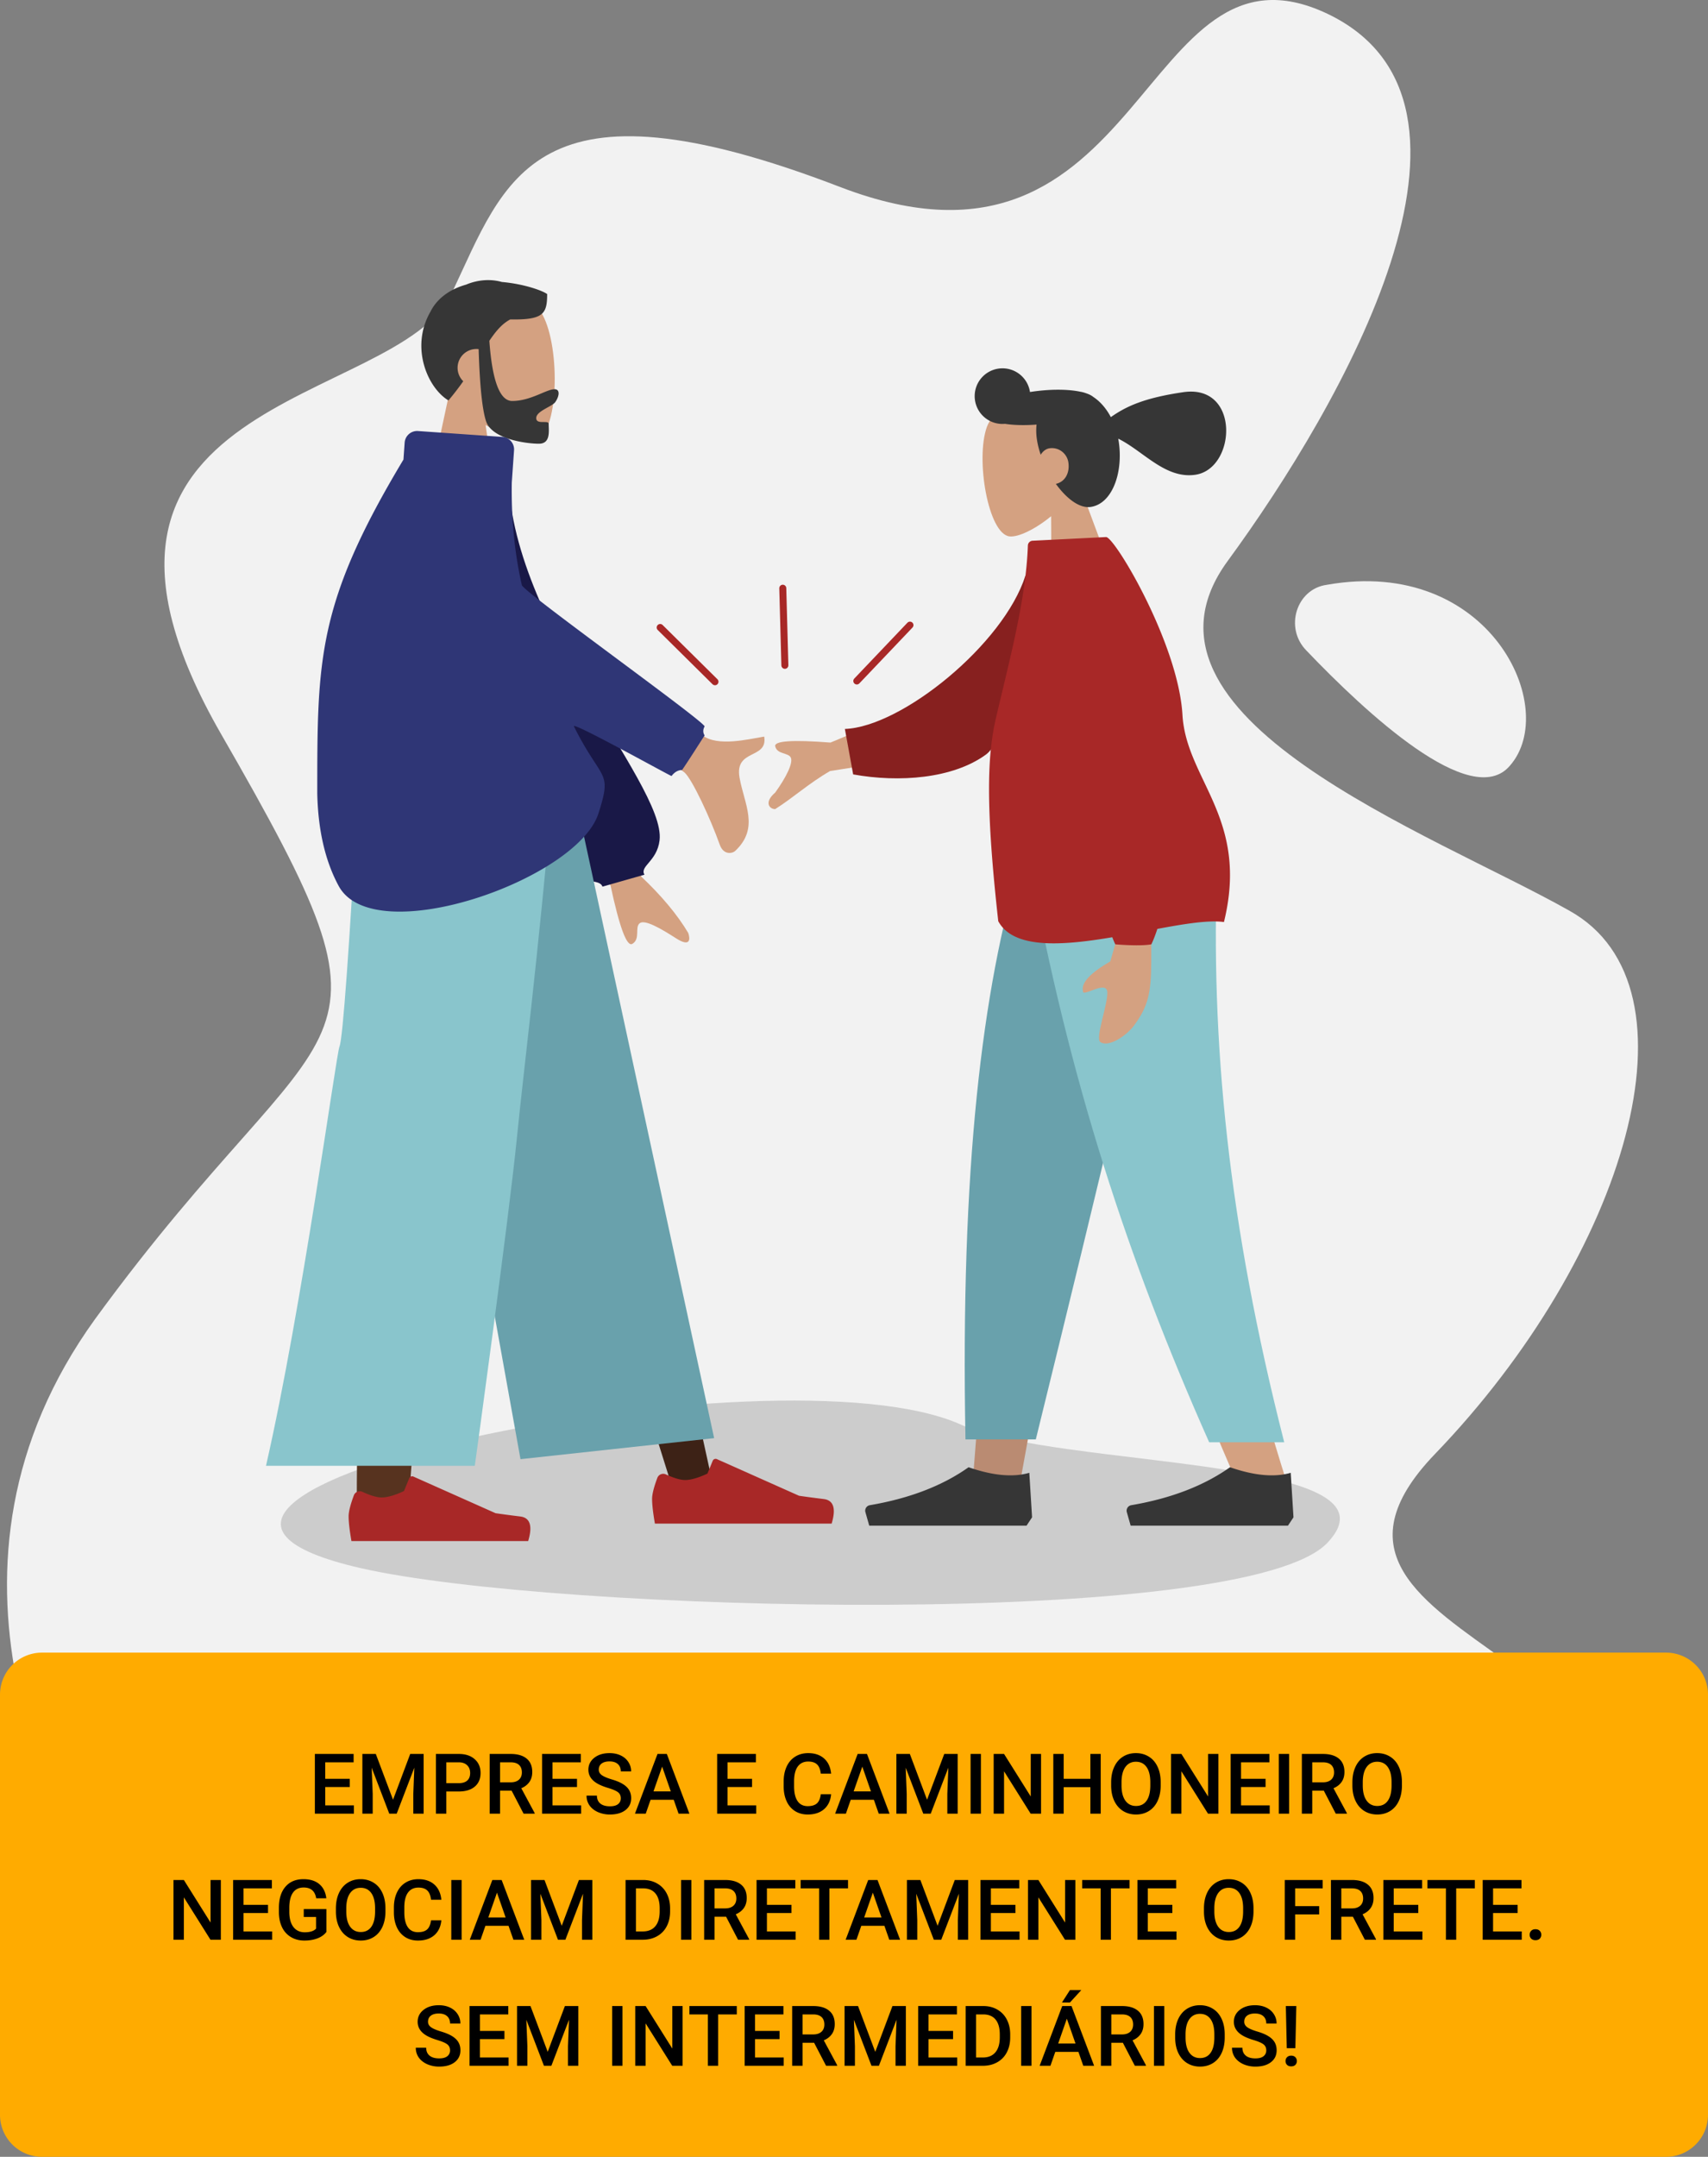 <svg xmlns="http://www.w3.org/2000/svg" width="244" height="308" fill="none" viewBox="0 0 244 308">
    <rect x="0" y="0" width="244" height="308" fill="#808080" stroke="none"/>
    <path fill="#F2F2F2" d="M226.281 277c26.018-41.551-48.428-41.17-21.27-69.378 27.347-28.4 38.742-66.71 19.181-77.575-19.561-11.054-65.14-27.637-48.808-49.937 16.333-22.3 41.021-65.376 14.244-78.146-26.968-12.77-25.639 41.55-69.509 24.778C76.059 9.78 72.261 25.6 64.475 41.99 56.688 58.191 3.513 56.094 31.62 104.888c28.107 48.794 16.143 36.595-18.042 83.483-25.448 35.261-6.267 72.237 5.128 88.629H226.28z"/>
    <path fill="#CCC" d="M189.641 220.305c-11.762 12.439-110.27 9.98-138.071 3.638-45.97-10.488 59.564-32.443 85.816-20.453 13.646 6.232 64.017 4.377 52.255 16.815z"/>
    <path stroke="#A82827" stroke-linecap="round" d="M94.311 89.609l7.829 7.745M111.826 84l.298 11.009M129.995 89.27l-7.593 7.976"/>
    <path fill="#D4A181" fill-rule="evenodd" d="M154.189 69.213c1.501-2.391 2.346-5.176 1.714-8.066-1.82-8.326-13.26-4.764-14.917-.184-1.658 4.579.188 15.31 3.243 15.638 1.218.13 3.611-.976 5.932-2.883l.055 11.538 9.434-1.38-5.461-14.663z" clip-rule="evenodd"/>
    <path fill="#363636" fill-rule="evenodd" d="M150.837 69.099c1.499 2.074 3.364 3.529 4.981 3.293 3.07-.45 4.653-4.873 4.008-9.287a13.398 13.398 0 0 0-.077-.46c3.574 1.753 6.719 5.78 11.017 5.152 5.847-.855 6.445-12.987-1.724-11.793-5.556.812-8.17 2.022-10.35 3.564-.656-1.242-1.525-2.24-2.504-2.881-.242-.204-.594-.382-1.037-.53a4.4 4.4 0 0 0-.829-.22c-1.497-.315-3.608-.382-5.918-.126-.431.047-.853.105-1.264.17a3.972 3.972 0 1 0-3.568 4.544c1.239.192 2.801.238 4.507.105a8.265 8.265 0 0 0 .055 2.145c.102.7.288 1.43.54 2.161.302-.489.751-.844 1.248-.917 1.39-.203 2.526.8 2.703 2.014.225 1.541-.501 2.787-1.788 3.066z" clip-rule="evenodd"/>
    <path fill="#BA8B72" fill-rule="evenodd" d="M167.302 122.918l-14.552 50.148-6.845 37.652h-6.871l6.858-87.8h21.41z" clip-rule="evenodd"/>
    <path fill="#D4A181" fill-rule="evenodd" d="M173.843 122.918c-1.016 26.051-.615 40.261-.388 42.628.227 2.366 1.517 18.218 10.309 45.966h-7.145c-11.644-26.619-15.709-42.471-17.044-45.966-1.335-3.496-5.279-17.705-11.038-42.628h25.306z" clip-rule="evenodd"/>
    <path fill="#69A1AC" fill-rule="evenodd" d="M167.615 122.918c-3.785 17.256-10.333 44.801-19.642 82.635h-10.048c-.742-38.833 2.415-64.392 7.883-82.635h21.807z" clip-rule="evenodd"/>
    <path fill="#89C5CC" fill-rule="evenodd" d="M173.893 122.918c-.994 26.051 1.583 51.717 9.567 83.041h-10.722c-11.665-26.222-20.025-51.762-25.739-83.041h26.894z" clip-rule="evenodd"/>
    <path fill="#363636" fill-rule="evenodd" d="M184.783 216.677l-.394-6.357c-2.309.675-5.2.411-8.674-.794-3.736 2.646-8.439 4.453-14.109 5.42a.795.795 0 0 0-.63 1l.545 1.923h22.473l.789-1.192zM147.438 216.677l-.394-6.357c-2.308.675-5.2.411-8.674-.794-3.736 2.646-8.438 4.453-14.108 5.42a.795.795 0 0 0-.631 1l.545 1.923h22.474l.788-1.192z" clip-rule="evenodd"/>
    <path fill="#D4A181" fill-rule="evenodd" d="M134.114 107.677l-15.533 2.429c-3.081 1.784-5.177 3.747-7.836 5.432-.736.036-1.716-.881 0-2.361 1.569-2.177 2.564-4.2 2.237-4.964-.327-.765-1.944-.445-2.237-1.624-.196-.787 2.436-.969 7.895-.548l12.537-5.232 2.937 6.868z" clip-rule="evenodd"/>
    <path fill="#87201F" fill-rule="evenodd" d="M146.497 82.177c-3.092 9.793-17.665 21.625-25.8 21.921l1.183 6.489c6.572 1.194 14.254.605 18.965-2.83 3.713-2.707 10.271-24.74 5.652-25.58z" clip-rule="evenodd"/>
    <path fill="#D4A181" d="M154.713 141.522c-.293-1.145 1.006-2.556 3.899-4.233l.909-3.149 4.944-.299c0 1.287.003 2.442 0 3.484-.017 4.468-.438 6.389-2.465 9.127-1.084 1.465-3.61 3.15-4.798 2.366-.804-.529 1.095-5.409.98-7.163-.114-1.753-3.635.855-3.469-.133z"/>
    <path fill="#A82827" fill-rule="evenodd" d="M142.27 102.58c-1.241 5.317-1.48 12.635.338 28.969 2.184 4.02 9.159 3.498 16.291 2.29 0 0 .215.583.429 1.013 0 0 3.48.314 5.15 0 .43-.859.859-2.201.859-2.201 3.86-.721 7.314-1.283 9.513-.981 3.643-14.838-5.379-20.259-5.927-29.586-.599-10.215-9.713-25.462-10.92-25.392l-10.493.526a.708.708 0 0 0-.67.678c-.269 7.675-2.609 16.281-4.57 24.684z" clip-rule="evenodd"/>
    <path fill="#D4A181" fill-rule="evenodd" d="M64.145 56.324c-2.062-2.42-3.458-5.388-3.225-8.712.672-9.58 14.006-7.472 16.6-2.637 2.594 4.834 2.286 17.098-1.066 17.962-1.337.344-4.185-.5-7.084-2.247l1.82 12.871H60.446l3.698-17.237z" clip-rule="evenodd"/>
    <path fill="#363636" fill-rule="evenodd" d="M69.907 48.67c.411 5.728 1.5 8.592 3.264 8.592 2.646 0 4.891-1.68 6.053-1.68.846 0 .657 1.059.096 1.844-.463.648-2.717 1.273-2.717 2.278 0 1.004 1.781.227 1.781.823 0 .985.313 2.838-1.397 2.838-1.732 0-6.695-.63-7.546-3.2-.549-1.658-.904-5.094-1.065-10.308a2.686 2.686 0 0 0-2.197 4.588 40.77 40.77 0 0 1-2.115 2.74c-2.998-1.8-5.495-7.627-2.564-12.685 1-2 2.916-3.24 5.082-3.854 1.755-.734 3.577-.817 5.114-.377 3.014.258 5.706 1.178 6.469 1.723 0 2.854-.553 3.7-5.276 3.626-1.16.613-2.053 1.668-2.982 3.052z" clip-rule="evenodd"/>
    <path fill="#3D2216" fill-rule="evenodd" d="M59.585 110.602l21.97 55.604 14.734 47.009h5.819L79.582 110.602H59.585z" clip-rule="evenodd"/>
    <path fill="#57331F" fill-rule="evenodd" d="M55.161 110.602c-.233 19.54-1.495 43.134-1.495 47.426 0 7.297-2.695 24.893-2.695 56.439h7.416c3.004-41.202 5.365-43.348 7.081-51.932 1.717-8.584 6.28-33.24 11.574-51.933h-21.88z" clip-rule="evenodd"/>
    <path fill="#A82827" fill-rule="evenodd" d="M50.554 213.536c-.5 1.337-.751 2.337-.751 3.001 0 .807.134 1.985.403 3.533h25.246c.656-2.169.277-3.34-1.136-3.513a142.113 142.113 0 0 1-3.523-.468l-11.734-5.231a.448.448 0 0 0-.596.238l-.754 1.83c-1.309.61-2.372.916-3.19.916-.665 0-1.582-.269-2.754-.806a.896.896 0 0 0-1.211.5zM93.907 211.045c-.501 1.337-.751 2.337-.751 3.001 0 .807.134 1.985.403 3.533h25.246c.656-2.169.277-3.34-1.137-3.512-1.413-.173-2.587-.33-3.522-.469l-11.734-5.231a.447.447 0 0 0-.596.238l-.754 1.83c-1.309.61-2.372.916-3.19.916-.665 0-1.583-.269-2.754-.806a.896.896 0 0 0-1.211.5z" clip-rule="evenodd"/>
    <path fill="#D4A181" fill-rule="evenodd" d="M84.026 109.194l7.599 16.001c2.914 2.756 5.146 5.435 6.696 8.036.275.783.391 2.132-1.757.753-2.148-1.379-4.47-2.734-5.19-2.136-.721.598.142 2.243-1.038 2.937-.787.463-1.827-2.321-3.12-8.352l-9.669-11.866 6.479-5.373z" clip-rule="evenodd"/>
    <path fill="#191847" fill-rule="evenodd" d="M68.834 64.08l3.86.72c-1.76 22.33 22.522 46.979 21.53 55.203-.364 3.015-2.877 3.678-2.16 4.904l-5.995 1.708c-.454-1.228-2.79-.154-5.91-2.664-3.12-2.51-20.18-35.937-11.325-59.872z" clip-rule="evenodd"/>
    <path fill="#69A1AC" fill-rule="evenodd" d="M74.356 208.373l27.664-3.002-20.502-94.769H56.74l17.616 97.771z" clip-rule="evenodd"/>
    <path fill="#89C5CC" fill-rule="evenodd" d="M38 209.317h29.829s4.802-34.765 6.009-46.782c1.058-10.538 2.82-23.806 5.352-51.933H51.295c-1.383 24.745-2.315 37.694-2.797 38.845-.481 1.152-5.348 37.337-10.498 59.87z" clip-rule="evenodd"/>
    <path fill="#D4A181" d="M66.672 83.787l-2.547 9.465c20.95 10.073 32.17 15.76 33.661 17.059 1.093.954 3.698 6.554 5.037 10.316.537 1.51 1.799 1.278 2.224.874 3.463-3.283 1.284-6.627.604-10.443-.745-4.182 4.061-2.571 3.523-5.872-2.271.368-6.611 1.485-8.827-.174-.984-.737-12.21-7.812-33.675-21.225z"/>
    <path fill="#2F3676" fill-rule="evenodd" d="M73.112 68.918c-.088 5.649.488 10.465 1.44 14.645.218.963 25.855 19.274 26.11 20.172 0 0-.429.644 0 1.288-.886 1.351-2.184 3.425-3.219 4.936-.858 0-1.38.688-1.502.858-.059.082-14.357-7.898-13.949-7.082 4.008 8.007 5.516 6.145 3.495 12.443-3.034 9.452-32.075 19.614-37.1 10.348-2.035-3.751-2.958-8.287-3.063-13.219 0-19.229 0-27.169 12.314-47.68l.169-2.413a1.79 1.79 0 0 1 1.91-1.662l12.056.843a1.79 1.79 0 0 1 1.662 1.911l-.323 4.612z" clip-rule="evenodd"/>
    <path fill="#FFAB00" d="M238 236H6a6 6 0 0 0-6 6v60a6 6 0 0 0 6 6h232a6 6 0 0 0 6-6v-60a6 6 0 0 0-6-6z"/>
    <path fill="#000" d="M49.967 255.191h-3.504v2.625h4.096V259H44.98v-8.531h5.537v1.195h-4.055v2.356h3.504v1.171zm3.72-4.722l2.461 6.539 2.455-6.539h1.916V259h-1.476v-2.813l.146-3.761L56.67 259h-1.06l-2.513-6.568.146 3.755V259h-1.476v-8.531h1.922zm10.073 5.361V259h-1.483v-8.531h3.264c.953 0 1.709.248 2.268.744.562.496.843 1.152.843 1.969 0 .836-.275 1.486-.826 1.951-.547.465-1.314.697-2.303.697H63.76zm0-1.189h1.781c.527 0 .93-.123 1.207-.37.277-.25.416-.609.416-1.078 0-.461-.14-.828-.422-1.101-.281-.278-.668-.42-1.16-.428H63.76v2.977zm9.328 1.072h-1.652V259h-1.483v-8.531h3c.984 0 1.744.22 2.28.662.535.441.802 1.08.802 1.916 0 .57-.138 1.049-.416 1.435-.273.383-.656.678-1.148.885l1.916 3.557V259h-1.588l-1.711-3.287zm-1.652-1.19h1.523c.5 0 .89-.125 1.172-.375.281-.253.422-.599.422-1.037 0-.457-.131-.81-.393-1.06-.258-.25-.644-.379-1.16-.387h-1.564v2.859zm10.992.668h-3.504v2.625h4.095V259h-5.578v-8.531h5.537v1.195h-4.054v2.356h3.504v1.171zm6.258 1.612c0-.375-.133-.664-.399-.867-.262-.204-.736-.409-1.424-.616-.687-.207-1.234-.437-1.64-.691-.778-.488-1.166-1.125-1.166-1.91 0-.688.279-1.254.837-1.699.563-.446 1.291-.668 2.186-.668.594 0 1.123.109 1.588.328.465.218.83.531 1.096.937.265.403.398.85.398 1.342h-1.477c0-.445-.14-.793-.421-1.043-.278-.254-.676-.381-1.196-.381-.484 0-.861.104-1.13.311-.266.207-.399.496-.399.867 0 .312.145.574.434.785.289.207.765.41 1.43.609.663.196 1.197.42 1.599.674.402.25.697.539.885.867.187.325.281.705.281 1.143 0 .711-.274 1.277-.82 1.699-.543.418-1.282.627-2.215.627a4.212 4.212 0 0 1-1.705-.34c-.516-.23-.918-.547-1.207-.949a2.368 2.368 0 0 1-.428-1.406h1.482c0 .484.16.859.48 1.125.321.265.78.398 1.378.398.515 0 .902-.103 1.16-.31.262-.211.392-.489.392-.832zm7.558.211H92.94L92.248 259h-1.541l3.223-8.531h1.33L98.488 259h-1.547l-.697-1.986zm-2.888-1.196h2.472l-1.236-3.539-1.236 3.539zm14.08-.627h-3.504v2.625h4.095V259h-5.578v-8.531h5.537v1.195h-4.054v2.356h3.504v1.171zm11.296 1.032c-.086.91-.421 1.621-1.007 2.132-.586.508-1.366.762-2.338.762-.68 0-1.28-.16-1.799-.48a3.203 3.203 0 0 1-1.195-1.377c-.282-.594-.428-1.283-.44-2.069v-.796c0-.805.143-1.514.428-2.127.285-.614.693-1.086 1.224-1.418.536-.332 1.153-.498 1.852-.498.941 0 1.699.255 2.273.767.575.512.909 1.234 1.002 2.168h-1.476c-.07-.613-.25-1.055-.539-1.324-.285-.274-.705-.41-1.26-.41-.645 0-1.141.236-1.488.709-.344.468-.52 1.158-.528 2.068v.756c0 .922.164 1.625.493 2.109.332.485.816.727 1.453.727.582 0 1.019-.131 1.312-.393.293-.261.479-.697.557-1.306h1.476zm6.106.791h-3.305l-.691 1.986h-1.541l3.222-8.531h1.331l3.228 8.531h-1.547l-.697-1.986zm-2.889-1.196h2.473l-1.236-3.539-1.237 3.539zm8.028-5.349l2.46 6.539 2.456-6.539h1.916V259h-1.477v-2.813l.147-3.761-2.52 6.574h-1.061l-2.513-6.568.146 3.755V259h-1.476v-8.531h1.922zM140.131 259h-1.477v-8.531h1.477V259zm8.59 0h-1.483l-3.802-6.053V259h-1.483v-8.531h1.483l3.814 6.076v-6.076h1.471V259zm8.525 0h-1.476v-3.791h-3.815V259h-1.482v-8.531h1.482v3.551h3.815v-3.551h1.476V259zm8.566-4.043c0 .836-.144 1.57-.433 2.203-.289.629-.703 1.113-1.242 1.453-.535.336-1.153.504-1.852.504-.691 0-1.308-.168-1.851-.504-.539-.34-.957-.822-1.254-1.447-.293-.625-.442-1.346-.446-2.162v-.481c0-.832.147-1.566.44-2.203.297-.636.713-1.123 1.248-1.459.539-.34 1.156-.509 1.851-.509.696 0 1.311.168 1.846.503.539.332.955.813 1.248 1.442.293.625.442 1.353.445 2.185v.475zm-1.482-.445c0-.946-.18-1.67-.539-2.174-.355-.504-.861-.756-1.518-.756-.64 0-1.142.252-1.505.756-.36.5-.543 1.209-.551 2.127v.492c0 .938.181 1.662.545 2.174.367.512.875.767 1.523.767.656 0 1.16-.25 1.512-.75.355-.5.533-1.23.533-2.191v-.445zm9.727 4.488h-1.483l-3.803-6.053V259h-1.482v-8.531h1.482l3.815 6.076v-6.076h1.471V259zm6.738-3.809h-3.504v2.625h4.096V259h-5.578v-8.531h5.537v1.195h-4.055v2.356h3.504v1.171zm3.363 3.809h-1.476v-8.531h1.476V259zm4.957-3.287h-1.652V259h-1.483v-8.531h3c.985 0 1.745.22 2.28.662.535.441.802 1.08.802 1.916 0 .57-.138 1.049-.416 1.435-.273.383-.656.678-1.148.885l1.916 3.557V259h-1.588l-1.711-3.287zm-1.652-1.19h1.523c.5 0 .891-.125 1.172-.375.281-.253.422-.599.422-1.037 0-.457-.131-.81-.393-1.06-.257-.25-.644-.379-1.16-.387h-1.564v2.859zm12.814.434c0 .836-.144 1.57-.433 2.203-.289.629-.703 1.113-1.242 1.453-.536.336-1.153.504-1.852.504-.691 0-1.309-.168-1.852-.504-.539-.34-.957-.822-1.253-1.447-.293-.625-.442-1.346-.446-2.162v-.481c0-.832.147-1.566.44-2.203.297-.636.713-1.123 1.248-1.459.539-.34 1.156-.509 1.851-.509.696 0 1.311.168 1.846.503.539.332.955.813 1.248 1.442.293.625.441 1.353.445 2.185v.475zm-1.482-.445c0-.946-.18-1.67-.539-2.174-.356-.504-.861-.756-1.518-.756-.64 0-1.142.252-1.506.756-.359.5-.543 1.209-.55 2.127v.492c0 .938.181 1.662.545 2.174.367.512.875.767 1.523.767.656 0 1.16-.25 1.512-.75.355-.5.533-1.23.533-2.191v-.445zM31.551 277h-1.483l-3.802-6.053V277h-1.483v-8.531h1.483l3.814 6.076v-6.076h1.47V277zm6.738-3.809h-3.504v2.625h4.096V277h-5.578v-8.531h5.537v1.195h-4.055v2.356h3.504v1.171zm8.338 2.702c-.309.402-.736.707-1.283.914-.547.207-1.168.31-1.864.31-.714 0-1.347-.162-1.898-.486a3.258 3.258 0 0 1-1.277-1.389c-.297-.605-.452-1.31-.463-2.115v-.668c0-1.289.308-2.295.926-3.018.617-.726 1.478-1.089 2.584-1.089.949 0 1.703.234 2.261.703.559.468.895 1.144 1.008 2.027h-1.453c-.164-1.027-.76-1.541-1.787-1.541-.664 0-1.17.24-1.518.721-.343.476-.521 1.177-.533 2.103v.656c0 .922.193 1.639.58 2.151.39.508.932.762 1.623.762.758 0 1.297-.172 1.617-.516v-1.67h-1.757v-1.125h3.234v3.27zm8.437-2.936c0 .836-.144 1.57-.433 2.203-.29.629-.703 1.113-1.242 1.453-.536.336-1.153.504-1.852.504-.691 0-1.309-.168-1.852-.504-.538-.34-.957-.822-1.253-1.447-.293-.625-.442-1.346-.446-2.162v-.481c0-.832.147-1.566.44-2.203.297-.636.713-1.123 1.248-1.459.539-.34 1.156-.509 1.851-.509.696 0 1.31.168 1.846.503.54.332.955.813 1.248 1.442.293.625.441 1.353.445 2.185v.475zm-1.482-.445c0-.946-.18-1.67-.539-2.174-.355-.504-.861-.756-1.518-.756-.64 0-1.142.252-1.505.756-.36.5-.543 1.209-.551 2.127v.492c0 .938.181 1.662.545 2.174.367.512.875.767 1.523.767.656 0 1.16-.25 1.512-.75.355-.5.533-1.23.533-2.191v-.445zm9.469 1.711c-.086.91-.422 1.621-1.008 2.132-.586.508-1.365.762-2.338.762-.68 0-1.28-.16-1.799-.48a3.208 3.208 0 0 1-1.195-1.377c-.281-.594-.428-1.283-.44-2.069v-.796c0-.805.143-1.514.428-2.127.285-.614.694-1.086 1.225-1.418.535-.332 1.152-.498 1.851-.498.942 0 1.7.255 2.274.767.574.512.908 1.234 1.002 2.168h-1.477c-.07-.613-.25-1.055-.539-1.324-.285-.274-.705-.41-1.26-.41-.644 0-1.14.236-1.488.709-.344.468-.52 1.158-.527 2.068v.756c0 .922.164 1.625.492 2.109.332.485.816.727 1.453.727.582 0 1.02-.131 1.313-.393.292-.261.478-.697.556-1.306h1.477zM65.945 277H64.47v-8.531h1.476V277zm6.703-1.986h-3.304L68.652 277h-1.54l3.222-8.531h1.33L74.893 277h-1.547l-.698-1.986zm-2.888-1.196h2.472l-1.236-3.539-1.236 3.539zm8.027-5.349l2.461 6.539 2.455-6.539h1.916V277h-1.476v-2.813l.146-3.761L80.77 277h-1.06l-2.514-6.568.147 3.755V277h-1.477v-8.531h1.922zM89.365 277v-8.531h2.52c.754 0 1.422.168 2.004.504a3.43 3.43 0 0 1 1.359 1.429c.32.618.48 1.325.48 2.121v.428c0 .809-.162 1.52-.486 2.133a3.373 3.373 0 0 1-1.377 1.418c-.593.332-1.275.498-2.045.498h-2.455zm1.483-7.336v6.152h.966c.778 0 1.374-.242 1.788-.726.417-.488.63-1.188.638-2.098v-.474c0-.926-.2-1.633-.603-2.122-.403-.488-.987-.732-1.752-.732h-1.037zM98.769 277h-1.476v-8.531h1.476V277zm4.958-3.287h-1.653V277h-1.482v-8.531h3c.984 0 1.744.22 2.279.662.535.441.803 1.08.803 1.916 0 .57-.139 1.049-.416 1.435-.274.383-.656.678-1.149.885l1.916 3.557V277h-1.588l-1.71-3.287zm-1.653-1.19h1.524c.5 0 .89-.125 1.172-.375.281-.253.421-.599.421-1.037 0-.457-.13-.81-.392-1.06-.258-.25-.645-.379-1.16-.387h-1.565v2.859zm10.992.668h-3.504v2.625h4.096V277h-5.578v-8.531h5.537v1.195h-4.055v2.356h3.504v1.171zm8.08-3.527h-2.66V277h-1.47v-7.336h-2.637v-1.195h6.767v1.195zm5.198 5.35h-3.305l-.691 1.986h-1.541l3.222-8.531h1.33l3.229 8.531h-1.547l-.697-1.986zm-2.889-1.196h2.473l-1.237-3.539-1.236 3.539zm8.027-5.349l2.461 6.539 2.455-6.539h1.916V277h-1.476v-2.813l.146-3.761-2.519 6.574h-1.061l-2.513-6.568.146 3.755V277h-1.476v-8.531h1.921zm13.577 4.722h-3.504v2.625h4.095V277h-5.578v-8.531h5.537v1.195h-4.054v2.356h3.504v1.171zm8.566 3.809h-1.482l-3.803-6.053V277h-1.483v-8.531h1.483l3.814 6.076v-6.076h1.471V277zm7.74-7.336h-2.66V277h-1.471v-7.336h-2.636v-1.195h6.767v1.195zm6.112 3.527h-3.504v2.625h4.095V277h-5.578v-8.531h5.537v1.195h-4.054v2.356h3.504v1.171zm11.595-.234c0 .836-.144 1.57-.433 2.203-.289.629-.703 1.113-1.243 1.453-.535.336-1.152.504-1.851.504-.691 0-1.309-.168-1.852-.504-.539-.34-.957-.822-1.254-1.447-.293-.625-.441-1.346-.445-2.162v-.481c0-.832.147-1.566.44-2.203.296-.636.712-1.123 1.248-1.459.539-.34 1.156-.509 1.851-.509.696 0 1.311.168 1.846.503.539.332.955.813 1.248 1.442.293.625.441 1.353.445 2.185v.475zm-1.482-.445c0-.946-.18-1.67-.539-2.174-.356-.504-.862-.756-1.518-.756-.64 0-1.142.252-1.506.756-.359.5-.543 1.209-.55 2.127v.492c0 .938.181 1.662.544 2.174.368.512.875.767 1.524.767.656 0 1.16-.25 1.512-.75.355-.5.533-1.23.533-2.191v-.445zm10.863.873h-3.433V277h-1.483v-8.531h5.42v1.195h-3.937v2.537h3.433v1.184zm4.817.328h-1.653V277h-1.482v-8.531h3c.984 0 1.744.22 2.279.662.535.441.803 1.08.803 1.916 0 .57-.139 1.049-.416 1.435-.274.383-.656.678-1.149.885l1.916 3.557V277h-1.588l-1.71-3.287zm-1.653-1.19h1.524c.5 0 .89-.125 1.171-.375.282-.253.422-.599.422-1.037 0-.457-.13-.81-.392-1.06-.258-.25-.645-.379-1.16-.387h-1.565v2.859zm10.992.668h-3.504v2.625h4.096V277h-5.578v-8.531h5.537v1.195h-4.055v2.356h3.504v1.171zm8.08-3.527h-2.66V277h-1.47v-7.336h-2.637v-1.195h6.767v1.195zm6.112 3.527h-3.504v2.625h4.096V277h-5.579v-8.531h5.538v1.195h-4.055v2.356h3.504v1.171zm2.549 2.309c.265 0 .47.076.615.228a.777.777 0 0 1 .217.563.77.77 0 0 1-.217.557c-.145.144-.35.216-.615.216-.254 0-.455-.072-.604-.216a.746.746 0 0 1-.223-.557c0-.227.073-.414.217-.563.145-.152.348-.228.61-.228zM64.293 292.803c0-.375-.133-.664-.399-.867-.261-.204-.736-.409-1.423-.616-.688-.207-1.235-.437-1.64-.691-.778-.488-1.167-1.125-1.167-1.91 0-.688.28-1.254.838-1.699.562-.446 1.291-.668 2.185-.668.594 0 1.123.109 1.588.328.465.218.83.531 1.096.937.266.403.398.85.398 1.342h-1.476c0-.445-.14-.793-.422-1.043-.277-.254-.676-.381-1.195-.381-.485 0-.862.104-1.131.311-.266.207-.398.496-.398.867 0 .312.144.574.433.785.29.207.766.41 1.43.609.664.196 1.197.42 1.6.674.402.25.697.539.884.867.188.325.281.705.281 1.143 0 .711-.273 1.277-.82 1.699-.543.418-1.281.627-2.215.627a4.211 4.211 0 0 1-1.705-.34c-.515-.23-.918-.547-1.207-.949a2.369 2.369 0 0 1-.428-1.406h1.483c0 .484.16.859.48 1.125.32.265.78.398 1.377.398.516 0 .903-.103 1.16-.31.262-.211.393-.489.393-.832zm7.77-1.612h-3.504v2.625h4.095V295h-5.578v-8.531h5.537v1.195H68.56v2.356h3.504v1.171zm3.72-4.722l2.461 6.539 2.455-6.539h1.916V295H81.14v-2.813l.146-3.761-2.52 6.574h-1.06l-2.514-6.568.147 3.755V295H73.86v-8.531h1.922zM88.926 295h-1.477v-8.531h1.477V295zm8.59 0h-1.483l-3.802-6.053V295h-1.483v-8.531h1.483l3.814 6.076v-6.076h1.47V295zm7.74-7.336h-2.66V295h-1.471v-7.336h-2.637v-1.195h6.768v1.195zm6.111 3.527h-3.504v2.625h4.096V295h-5.578v-8.531h5.537v1.195h-4.055v2.356h3.504v1.171zm4.934.522h-1.653V295h-1.482v-8.531h3c.984 0 1.744.22 2.279.662.535.441.803 1.08.803 1.916 0 .57-.139 1.049-.416 1.435-.273.383-.656.678-1.148.885l1.916 3.557V295h-1.588l-1.711-3.287zm-1.653-1.19h1.524c.5 0 .89-.125 1.172-.375.281-.253.422-.599.422-1.037 0-.457-.131-.81-.393-1.06-.258-.25-.644-.379-1.16-.387h-1.565v2.859zm7.928-4.054l2.461 6.539 2.455-6.539h1.916V295h-1.476v-2.813l.146-3.761-2.519 6.574h-1.061l-2.514-6.568.147 3.755V295h-1.477v-8.531h1.922zm13.576 4.722h-3.504v2.625h4.096V295h-5.578v-8.531h5.537v1.195h-4.055v2.356h3.504v1.171zm1.799 3.809v-8.531h2.52c.754 0 1.422.168 2.004.504a3.427 3.427 0 0 1 1.359 1.429c.32.618.48 1.325.48 2.121v.428c0 .809-.162 1.52-.486 2.133a3.37 3.37 0 0 1-1.377 1.418c-.594.332-1.275.498-2.045.498h-2.455zm1.483-7.336v6.152h.966c.778 0 1.373-.242 1.787-.726.418-.488.631-1.188.639-2.098v-.474c0-.926-.201-1.633-.603-2.122-.403-.488-.987-.732-1.752-.732h-1.037zm7.921 7.336h-1.476v-8.531h1.476V295zm6.704-1.986h-3.305l-.692 1.986h-1.541l3.223-8.531h1.33l3.229 8.531h-1.547l-.697-1.986zm-2.889-1.196h2.473l-1.237-3.539-1.236 3.539zm1.682-7.634h1.623l-1.623 1.775h-1.143l1.143-1.775zm7.558 7.529h-1.652V295h-1.483v-8.531h3c.985 0 1.745.22 2.28.662.535.441.802 1.08.802 1.916 0 .57-.138 1.049-.416 1.435-.273.383-.656.678-1.148.885l1.916 3.557V295h-1.588l-1.711-3.287zm-1.652-1.19h1.523c.5 0 .891-.125 1.172-.375.281-.253.422-.599.422-1.037 0-.457-.131-.81-.393-1.06-.257-.25-.644-.379-1.16-.387h-1.564v2.859zm7.57 4.477h-1.476v-8.531h1.476V295zm8.631-4.043c0 .836-.145 1.57-.434 2.203-.289.629-.703 1.113-1.242 1.453-.535.336-1.152.504-1.851.504-.692 0-1.309-.168-1.852-.504-.539-.34-.957-.822-1.254-1.447-.293-.625-.441-1.346-.445-2.162v-.481c0-.832.146-1.566.439-2.203.297-.636.713-1.123 1.248-1.459.539-.34 1.157-.509 1.852-.509.695 0 1.31.168 1.846.503.539.332.955.813 1.248 1.442.293.625.441 1.353.445 2.185v.475zm-1.482-.445c0-.946-.18-1.67-.54-2.174-.355-.504-.861-.756-1.517-.756-.641 0-1.143.252-1.506.756-.359.5-.543 1.209-.551 2.127v.492c0 .938.182 1.662.545 2.174.367.512.875.767 1.524.767.656 0 1.16-.25 1.511-.75.356-.5.534-1.23.534-2.191v-.445zm7.418 2.291c0-.375-.133-.664-.399-.867-.262-.204-.736-.409-1.424-.616-.687-.207-1.234-.437-1.64-.691-.778-.488-1.166-1.125-1.166-1.91 0-.688.279-1.254.838-1.699.562-.446 1.291-.668 2.185-.668.594 0 1.123.109 1.588.328.465.218.83.531 1.096.937.265.403.398.85.398 1.342h-1.476c0-.445-.141-.793-.422-1.043-.278-.254-.676-.381-1.196-.381-.484 0-.861.104-1.131.311-.265.207-.398.496-.398.867 0 .312.145.574.434.785.289.207.765.41 1.429.609.664.196 1.198.42 1.6.674.402.25.697.539.885.867.187.325.281.705.281 1.143 0 .711-.273 1.277-.82 1.699-.543.418-1.282.627-2.215.627a4.21 4.21 0 0 1-1.705-.34c-.516-.23-.918-.547-1.207-.949a2.37 2.37 0 0 1-.428-1.406h1.482c0 .484.161.859.481 1.125.32.265.779.398 1.377.398.515 0 .902-.103 1.16-.31.262-.211.393-.489.393-.832zm4.154-.317h-1.225l-.135-6.017h1.5l-.14 6.017zm-1.401 1.84a.75.75 0 0 1 .217-.551c.145-.148.342-.222.592-.222.25 0 .447.074.592.222a.75.75 0 0 1 .217.551.744.744 0 0 1-.211.539c-.141.145-.34.217-.598.217-.258 0-.457-.072-.598-.217a.744.744 0 0 1-.211-.539z"/>
    <path fill="#F2F2F2" d="M189.545 83.513c-4.357.587-6.1 6.167-2.905 9.398 8.424 8.811 23.53 22.908 29.049 16.447 7.263-8.224-2.904-29.957-26.144-25.846z"/>
</svg>
